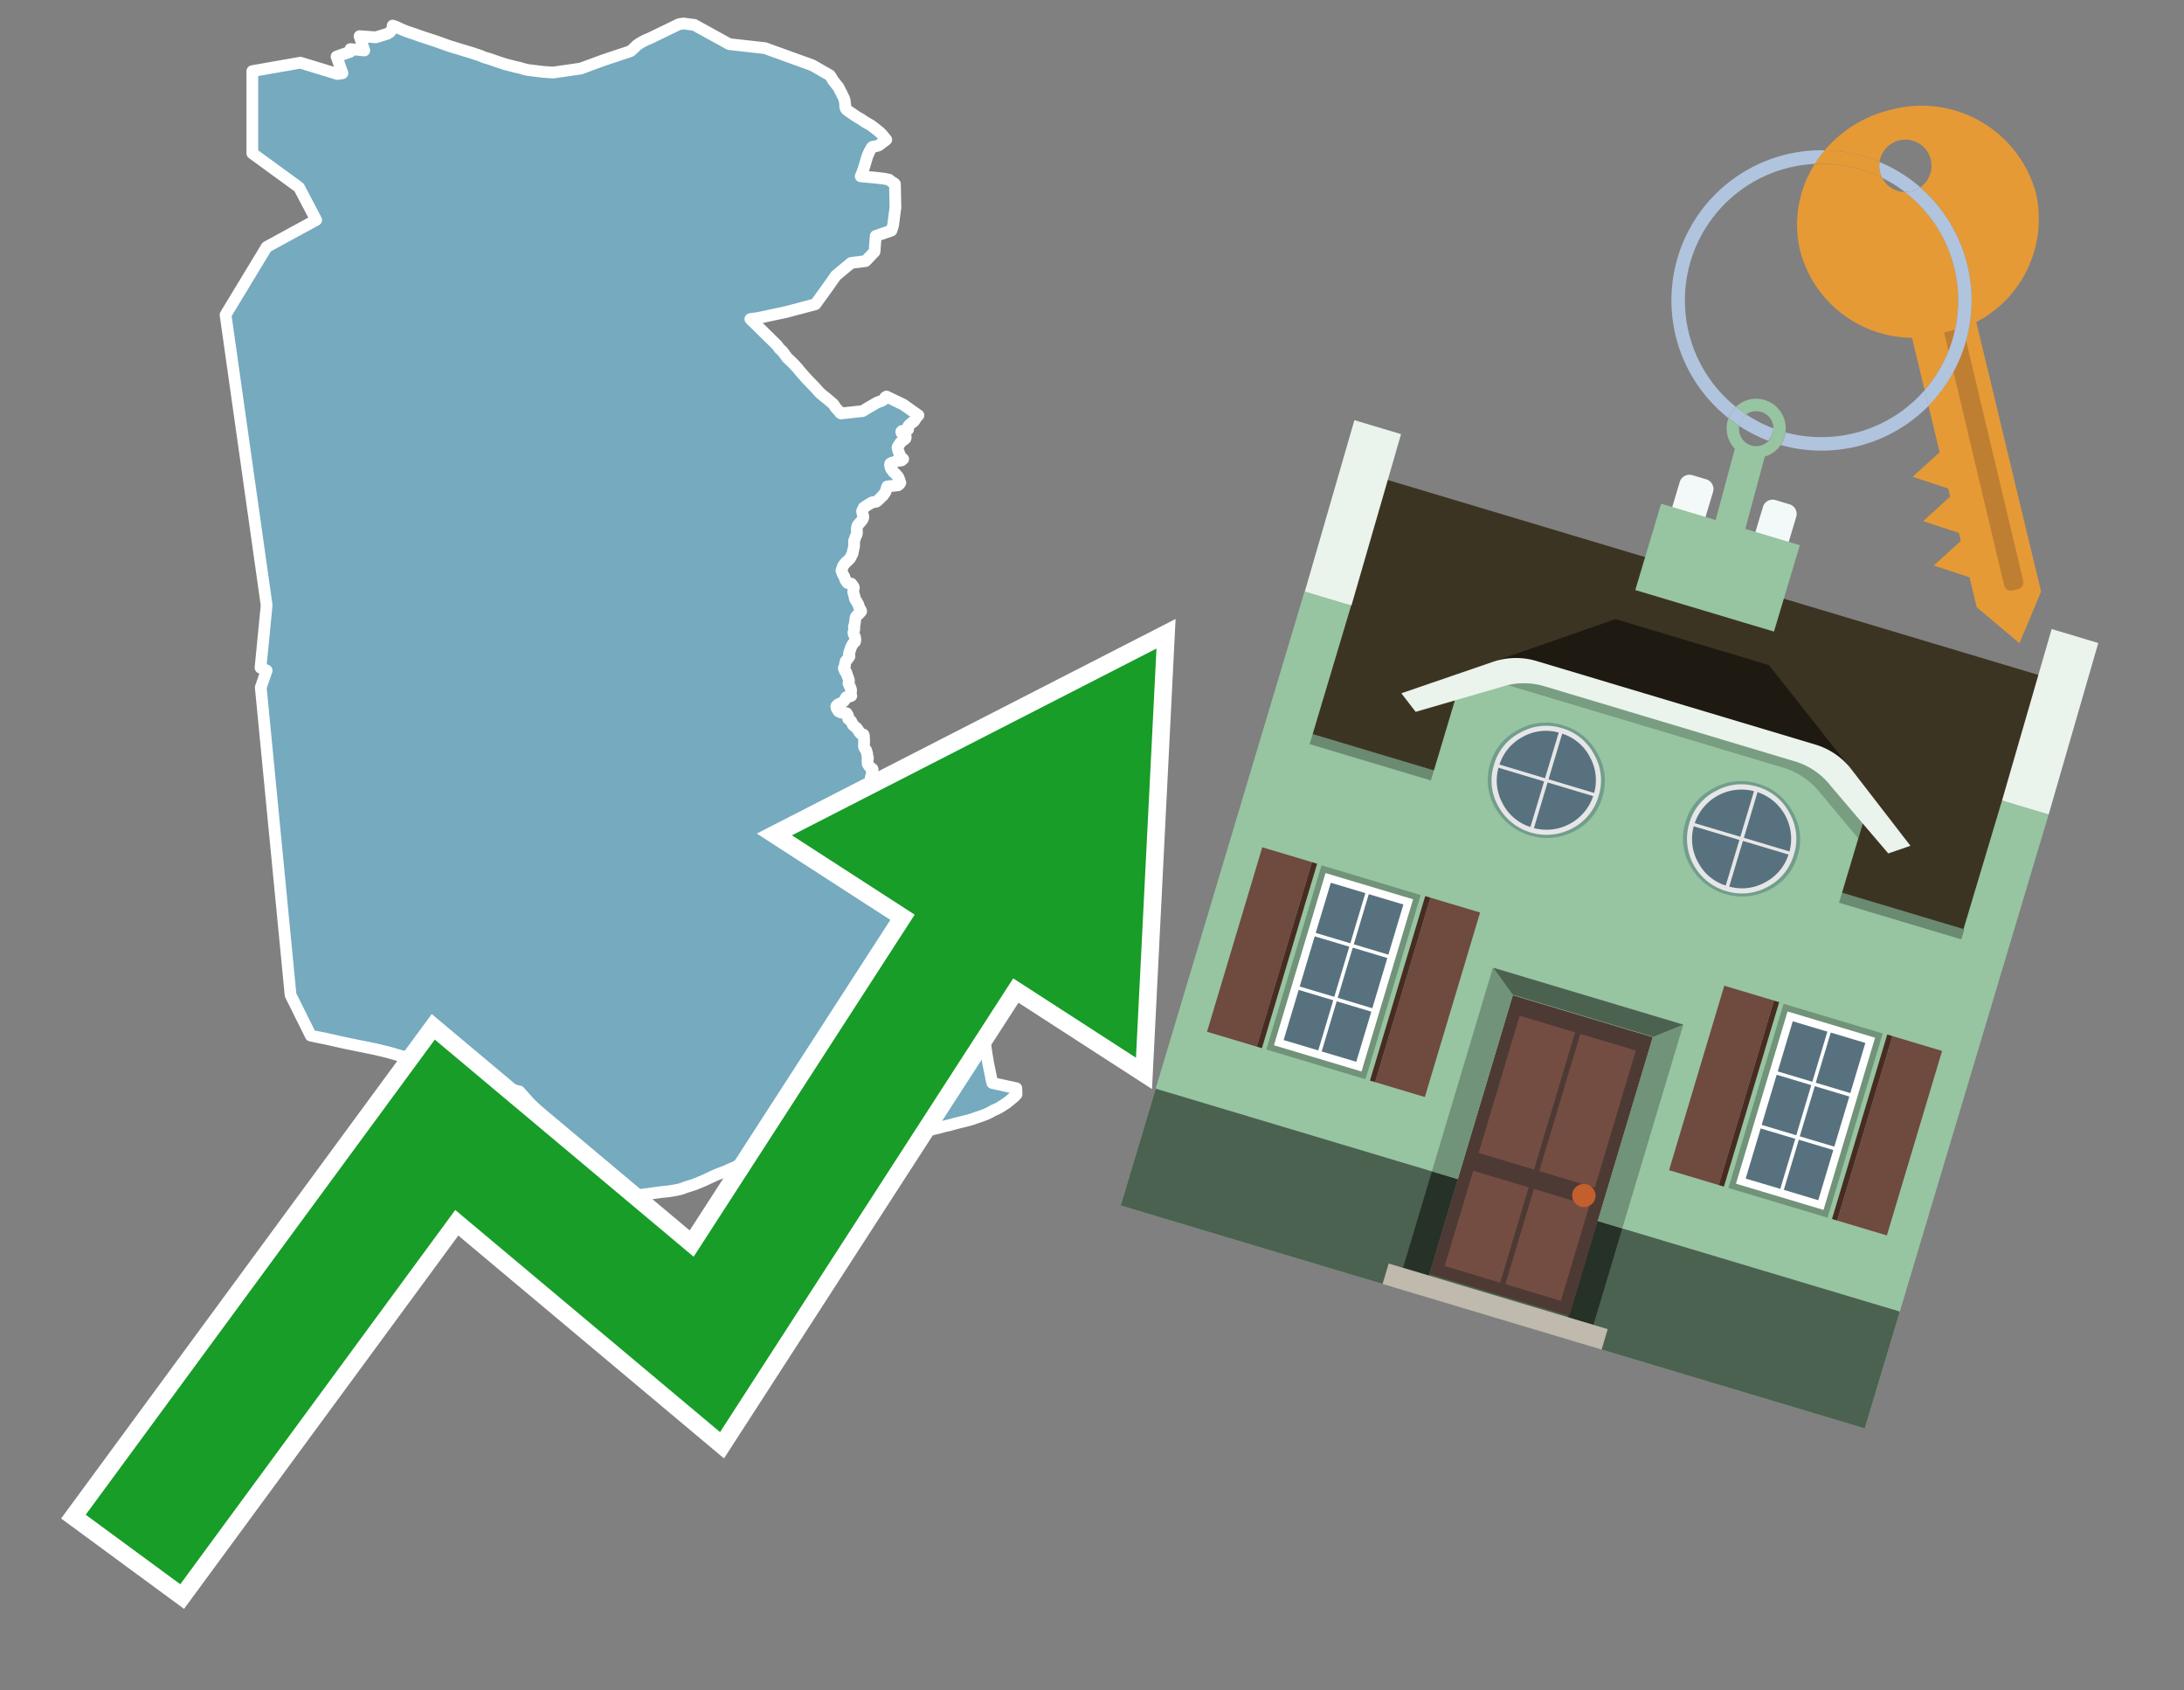 <svg id="Text" xmlns="http://www.w3.org/2000/svg" width="93.05" height="72" viewBox="0 0 93.05 72"><rect x="0" y="0" width="93.05" height="72" fill="#808080" stroke="none"/><polygon points="9.61,13.41 11.36,10.52 13.47,9.37 12.74,7.98 10.75,6.53 10.75,3.03 11.94,2.82 12.8,2.67 14.37,3.15 14.59,3.12 14.34,2.41 14.56,2.33 14.91,2.21 14.93,2.09 15.52,2.15 15.42,1.85 15.32,1.54 16.01,1.59 16.5,1.44 16.6,1.38 16.68,1.29 16.71,1.23 16.72,1.19 16.73,1.09 16.82,1.12 16.92,1.16 17.13,1.26 17.36,1.35 17.72,1.47 17.82,1.51 18.58,1.76 19.17,1.97 20.13,2.26 20.24,2.3 20.46,2.37 20.62,2.44 20.72,2.47 20.86,2.51 21.09,2.59 21.2,2.63 21.42,2.7 21.5,2.73 22.01,2.86 22.15,2.89 22.35,2.95 22.49,2.98 23.13,3.06 23.57,3.09 24.74,2.92 25.72,2.56 26.86,2.18 26.93,2.12 27.06,2 27.14,1.92 27.31,1.81 27.48,1.72 27.59,1.67 27.69,1.63 28.93,1.03 29.12,1 29.58,1.06 31.07,1.88 32.59,2.05 34.61,2.78 35.36,3.21 35.38,3.24 35.45,3.35 35.49,3.42 35.55,3.5 35.59,3.55 35.65,3.63 35.68,3.66 35.73,3.73 35.77,3.81 35.79,3.85 35.82,3.91 35.85,3.96 35.87,4.01 35.92,4.11 35.95,4.17 35.97,4.22 35.99,4.29 36,4.38 36.01,4.46 36.01,4.55 36.02,4.58 36.03,4.62 36.07,4.67 36.16,4.74 36.26,4.81 36.31,4.84 36.39,4.9 36.5,4.97 36.58,5.02 36.69,5.08 36.8,5.16 36.95,5.25 37.04,5.3 37.11,5.34 37.21,5.42 37.27,5.46 37.34,5.52 37.42,5.58 37.51,5.66 37.59,5.74 37.66,5.83 37.76,5.95 37.6,6.07 37.51,6.14 37.47,6.17 37.4,6.21 37.18,6.25 37.14,6.28 37.09,6.37 37.06,6.42 36.99,6.57 36.95,6.67 36.81,7.14 36.8,7.17 36.78,7.24 36.76,7.28 36.75,7.32 36.67,7.51 37.32,7.57 37.66,7.61 37.87,7.65 38,7.75 38.09,7.8 38.13,7.84 38.15,8.83 38.05,9.6 37.98,9.82 37.31,10.05 37.26,10.72 36.88,11.12 36.26,11.2 35.61,11.74 35.31,12.17 34.74,12.96 33.49,13.29 32.32,13.54 31.97,13.59 33.11,14.71 33.21,14.85 33.31,14.94 33.35,14.98 33.38,15.02 33.45,15.12 33.51,15.2 33.53,15.23 33.56,15.26 33.77,15.46 33.82,15.51 33.86,15.55 33.89,15.59 33.97,15.67 34.02,15.73 34.04,15.76 34.1,15.83 34.23,15.98 34.3,16.06 34.4,16.17 34.73,16.51 34.92,16.72 35.04,16.83 35.23,16.98 35.49,17.2 35.54,17.26 35.57,17.32 35.66,17.43 35.77,17.54 35.79,17.58 35.83,17.61 36.75,17.51 36.93,17.4 37.36,17.15 37.46,17.11 37.56,17.08 37.64,17.03 37.72,16.92 37.77,16.89 38.48,17.23 39.13,17.69 39.08,17.72 39.07,17.75 39.02,17.82 38.97,17.9 38.94,17.94 38.91,17.97 38.84,18.01 38.78,18.07 38.73,18.11 38.7,18.15 38.7,18.21 38.69,18.25 38.69,18.29 38.65,18.32 38.42,18.36 38.4,18.39 38.41,18.43 38.44,18.47 38.51,18.52 38.58,18.57 38.59,18.63 38.58,18.67 38.53,18.72 38.48,18.75 38.39,18.83 38.36,18.86 38.26,19.01 38.24,19.06 38.25,19.1 38.27,19.2 38.3,19.28 38.32,19.33 38.37,19.45 38.4,19.48 38.43,19.51 38.48,19.55 38.41,19.61 38.2,19.64 38.11,19.68 37.99,19.71 37.93,19.75 37.92,19.79 37.93,19.86 37.94,19.9 37.95,19.93 37.97,19.98 38.01,20.03 38.06,20.1 38.16,20.19 38.24,20.28 38.27,20.32 38.29,20.36 38.36,20.56 38.34,20.6 38.3,20.64 38.26,20.67 37.8,20.72 37.76,20.85 37.72,20.97 37.66,21.05 37.62,21.09 37.61,21.12 37.57,21.15 37.53,21.19 37.39,21.33 37.33,21.37 37.15,21.4 37,21.49 36.92,21.54 36.8,21.62 36.78,21.68 36.74,21.74 36.73,21.77 36.74,21.84 36.78,21.99 36.78,22.02 36.78,22.05 36.75,22.12 36.72,22.17 36.69,22.2 36.65,22.25 36.55,22.36 36.53,22.4 36.5,22.53 36.51,22.64 36.51,22.71 36.49,22.79 36.47,22.82 36.43,22.92 36.41,22.99 36.39,23.03 36.39,23.14 36.39,23.18 36.39,23.26 36.35,23.44 36.34,23.47 36.33,23.55 36.32,23.58 36.3,23.62 36.28,23.66 36.26,23.7 36.25,23.73 36.23,23.76 36.21,23.79 36.15,23.85 36.1,23.9 36.03,23.96 36,24 35.97,24.03 35.95,24.06 35.93,24.09 35.91,24.12 35.9,24.16 35.89,24.19 35.88,24.22 35.85,24.3 35.9,24.44 35.92,24.48 35.97,24.56 36.01,24.68 36.04,24.74 36.11,24.83 36.27,24.86 36.31,24.91 36.37,25 36.38,25.03 36.37,25.06 36.36,25.11 36.36,25.16 36.35,25.19 36.36,25.25 36.41,25.42 36.41,25.46 36.42,25.49 36.44,25.54 36.48,25.59 36.53,25.68 36.57,25.75 36.59,25.82 36.62,25.9 36.68,26 36.69,26.04 36.59,26.15 36.53,26.2 36.5,26.23 36.46,26.28 36.45,26.31 36.41,26.62 36.4,26.65 36.38,26.69 36.4,26.78 36.39,26.84 36.37,26.9 36.36,26.96 36.37,27 36.41,27.09 36.43,27.15 36.44,27.2 36.44,27.25 36.44,27.3 36.43,27.33 36.37,27.39 36.34,27.42 36.29,27.5 36.24,27.62 36.2,27.75 36.18,27.8 36.17,27.84 36.17,27.87 36.19,27.91 36.19,27.96 36.15,28.02 36.12,28.06 36.07,28.12 36.04,28.15 36.02,28.19 36.01,28.25 36,28.28 36,28.35 35.98,28.38 35.97,28.41 35.95,28.47 35.97,28.51 36,28.59 36.05,28.63 36.1,28.78 36.15,28.91 36.16,28.95 36.17,28.99 36.15,29.11 36.21,29.24 36.24,29.31 36.25,29.34 36.26,29.38 36.26,29.41 36.25,29.51 36.25,29.56 36.27,29.64 36.19,29.67 36.05,29.7 36.03,29.73 36,29.8 35.98,29.83 35.95,29.87 35.91,29.9 35.85,29.94 35.71,30 35.65,30.05 35.63,30.08 35.65,30.18 35.68,30.21 35.69,30.24 35.72,30.29 35.77,30.32 35.83,30.35 36.07,30.38 36.1,30.43 36.13,30.48 36.14,30.56 36.14,30.59 36.14,30.62 36.2,30.67 36.26,30.71 36.28,30.75 36.31,30.81 36.32,30.85 36.34,30.88 36.5,31.01 36.57,31.11 36.6,31.17 36.67,31.25 36.79,31.29 36.81,31.35 36.81,31.39 36.81,31.47 36.82,31.53 36.81,31.73 36.81,31.79 36.82,31.84 36.91,31.97 36.92,32.02 36.94,32.08 36.95,32.12 36.95,32.19 36.96,32.22 36.97,32.25 36.98,32.29 36.96,32.35 36.96,32.41 36.97,32.47 36.97,32.54 37.02,32.62 37.05,32.66 37.09,32.69 37.17,32.75 37.18,32.78 37.18,32.82 37.17,32.85 37.15,32.89 37.14,32.92 37.14,33 37.1,33.11 37.14,33.17 37.2,33.21 37.22,33.28 37.22,33.34 37.22,33.37 37.2,33.45 37.18,33.48 37.09,33.51 37.08,33.54 37.08,33.57 37.08,33.66 37.09,33.74 37.08,33.81 37.07,33.85 37.06,33.88 37.07,33.91 37.07,33.95 37.05,34 37.02,34.05 36.99,34.09 36.98,34.13 36.97,34.18 36.97,34.21 36.98,34.26 37,34.32 37,34.35 37.02,34.39 37.09,34.48 37.11,34.52 37.06,34.61 37.06,34.64 37.08,34.67 37.15,34.7 37.17,34.73 37.17,34.76 37.14,34.79 37.13,34.82 37.09,34.86 37.06,34.95 37.05,34.99 36.98,35.03 37.08,35.07 37.11,35.14 37.19,35.26 37.23,35.34 37.25,35.4 37.26,35.52 37.27,35.57 37.3,35.63 37.32,35.69 37.35,35.73 37.39,35.76 37.42,35.81 37.44,35.89 37.46,35.92 37.54,35.96 37.6,35.99 37.7,36.05 37.72,36.09 37.72,36.14 37.82,36.18 37.81,36.23 37.78,36.3 37.86,36.33 37.97,36.36 38.03,36.41 38.01,36.49 38.05,36.55 38.13,36.62 38.17,36.65 38.31,36.68 38.3,36.71 38.29,36.74 38.31,36.78 38.32,36.81 38.47,36.84 38.48,36.87 38.5,36.91 38.53,36.94 38.67,36.98 38.8,37.03 38.92,37.13 39.01,37.18 39.04,37.22 39.12,37.27 39.22,37.35 39.36,37.49 39.39,37.53 39.44,37.58 39.47,37.62 39.53,37.81 39.53,37.85 39.53,37.88 39.52,37.94 39.54,37.99 39.56,38.05 39.57,38.15 39.59,38.24 39.6,38.27 39.62,38.31 39.66,38.37 39.7,38.44 39.7,38.54 39.74,38.62 39.77,38.67 39.77,38.78 39.77,38.82 39.79,38.85 39.8,38.88 39.85,38.93 39.92,39.02 39.92,39.09 40.02,39.12 40.08,39.15 40.14,39.29 40.19,39.36 40.22,39.39 40.25,39.43 40.28,39.47 40.35,39.52 40.42,39.56 40.48,39.59 40.51,39.62 40.54,39.67 40.62,39.71 40.67,39.75 40.69,39.78 40.69,39.84 40.75,39.88 40.77,39.91 40.79,39.95 40.8,39.98 40.8,40.03 40.85,40.12 40.86,40.23 40.88,40.26 40.9,40.29 40.94,40.32 41.03,40.36 41.05,40.43 41.07,40.48 41.1,40.53 41.14,40.58 41.17,40.65 41.2,40.69 41.24,40.72 41.49,40.75 41.51,40.78 41.53,40.85 41.54,40.89 41.55,40.99 41.63,41.03 41.64,41.06 41.66,41.12 41.69,41.15 41.71,41.2 41.7,41.29 41.7,41.33 41.67,41.39 41.65,41.44 41.65,41.47 41.67,41.59 41.67,41.66 41.68,41.69 41.66,41.73 41.66,41.77 41.66,41.81 41.67,41.87 41.67,41.92 41.63,42.03 41.62,42.06 41.65,42.13 41.7,42.18 41.67,42.32 41.64,42.28 41.67,42.56 41.71,42.81 41.76,43.06 41.77,43.15 41.98,44.5 42.03,44.86 42.08,45.16 42.1,45.28 42.17,45.62 42.21,45.81 42.25,46.02 42.28,46.13 42.83,46.25 43.3,46.35 43.31,46.61 43.22,46.71 43.18,46.74 43.04,46.86 42.9,46.97 42.86,47 42.78,47.05 42.72,47.09 42.59,47.17 42.48,47.23 42.36,47.28 42.16,47.39 42.01,47.46 41.85,47.52 41.53,47.63 41.45,47.66 41.25,47.72 40.76,47.84 40.47,47.92 40.21,47.98 40.07,48.02 39.74,48.1 39.57,48.15 39.39,48.21 38.92,48.34 38.68,48.4 38.36,48.48 37.98,48.57 37.79,48.61 37.56,48.65 37.37,48.68 37.15,48.72 36.97,48.76 36.87,48.79 36.53,48.89 36.35,48.95 36.24,48.99 35.98,49.08 35.68,49.18 35.62,49.21 35.18,49.36 35.08,49.39 34.13,49.33 33.97,49.29 33.87,49.26 33.48,49.14 33.34,49.11 31.78,49.48 31.72,49.51 31.67,49.54 31.54,49.6 31.47,49.63 31.34,49.7 31.17,49.77 30.93,49.88 30.59,50.01 30.47,50.06 30.21,50.18 30,50.28 29.83,50.35 29.66,50.42 29.59,50.45 29.24,50.56 29.05,50.63 28.9,50.67 28.75,50.7 28.51,50.74 28.13,50.78 27.47,50.87 27.19,50.91 26.74,50.97 26.58,51 25.57,50.09 23.99,48.44 23.64,48.07 23.35,47.77 22.53,46.94 22.13,46.49 21.95,46.45 21.38,46.28 20.04,45.87 19.45,45.69 18.42,45.37 18.24,45.32 17.86,45.21 17.23,45.02 16.54,44.82 16.12,44.72 16,44.69 14.67,44.42 13.92,44.25 13.47,44.16 13.24,44.11 12.38,42.38 11.11,29.28 11.36,28.56 11.1,28.44 11.36,25.78 " fill="#75aabf" stroke="#fff" stroke-linejoin="round" stroke-width="0.5"/><polygon points="49.272 27.624 33.741 35.58 38.97 38.959 29.553 53.529 18.525 44.281 3.652 64.518 7.681 67.479 19.396 51.538 30.678 60.999 43.169 41.673 48.398 45.053 49.272 27.624" fill="none" stroke="#fff" stroke-miterlimit="10" stroke-width="1.5"/><polygon points="49.272 27.624 33.741 35.58 38.97 38.959 29.553 53.529 18.525 44.281 3.652 64.518 7.681 67.479 19.396 51.538 30.678 60.999 43.169 41.673 48.398 45.053 49.272 27.624" fill="#179d28"/><path d="M80.19,7.577a1.16,1.16,0,0,1-.094-.251,1.114,1.114,0,0,1-.018-.429A6.367,6.367,0,0,0,77.743,6.4a5.269,5.269,0,0,0-.423.577c.1,0,.192-.007.288-.007A5.794,5.794,0,0,1,80.19,7.577Z" fill="#e69a35"/><path d="M77.608,6.4A6.394,6.394,0,0,0,73.64,17.81a1.26,1.26,0,0,1,.317-.48A5.821,5.821,0,0,1,77.32,6.981a5.269,5.269,0,0,1,.423-.577Z" fill="#b0c4de"/><path d="M84.2,13.72a4.962,4.962,0,0,0,2.545-5.48,5.047,5.047,0,0,0-6.179-3.566A5.322,5.322,0,0,0,77.743,6.4a6.367,6.367,0,0,1,2.335.493,1.114,1.114,0,1,1,1.736,1.084,6.392,6.392,0,0,1,.347,9.3l.479,1.985-.438.4-.716.648.92.3.6.2.082.341-.438.4-.716.648.92.3.605.2.082.341-.438.4-.716.649.92.3.605.2.307,1.274,1.821,1.534.921-2.2Z" fill="#e69a35"/><path d="M81.154,8.179a1.115,1.115,0,0,1-.964-.6,5.794,5.794,0,0,0-2.582-.6c-.1,0-.192,0-.288.007a4.783,4.783,0,0,0-.625,3.685,4.962,4.962,0,0,0,4.765,3.715L82,16.617a5.82,5.82,0,0,0-.846-8.438Z" fill="#e69a35"/><path d="M74.1,18.142a6.386,6.386,0,0,0,1.232.63.73.73,0,0,0,.224-.527h0a5.783,5.783,0,0,1-1.159-.593A.733.733,0,0,0,74.1,18.142Z" fill="#b0c4de"/><path d="M74.4,17.652q-.228-.152-.44-.322a1.26,1.26,0,0,0-.317.48c.148.117.3.228.46.332A.733.733,0,0,1,74.4,17.652Z" fill="#b0c4de"/><path d="M74.824,16.984a1.257,1.257,0,0,0-.867.346c.141.114.288.222.44.322a.731.731,0,0,1,1.159.593h0a.732.732,0,1,1-1.463,0,.7.7,0,0,1,.007-.1c-.158-.1-.312-.215-.46-.332a1.258,1.258,0,0,0,.273,1.3l-.979,3.635,1.275.341.98-3.639a1.266,1.266,0,0,0,.681-.5,1.249,1.249,0,0,0,.2-.538,1.328,1.328,0,0,0,.012-.168A1.262,1.262,0,0,0,74.824,16.984Z" fill="#97c4a1"/><path d="M85.974,25.1l-.226.053a.3.3,0,0,1-.362-.223l-2.56-10.777.81-.193L86.2,24.736A.3.3,0,0,1,85.974,25.1Z" fill="#bf7f32"/><path d="M80.1,7.326a1.16,1.16,0,0,0,.094.251,5.833,5.833,0,0,1,.964.6,1.137,1.137,0,0,0,.287-.031,1.108,1.108,0,0,0,.373-.167A6.371,6.371,0,0,0,80.078,6.9,1.114,1.114,0,0,0,80.1,7.326Z" fill="#b0c4de"/><path d="M77.608,18.618a5.836,5.836,0,0,1-1.534-.2,1.24,1.24,0,0,1-.2.537,6.4,6.4,0,0,0,6.291-1.666L82,16.617A5.807,5.807,0,0,1,77.608,18.618Z" fill="#b0c4de"/><path d="M81.814,7.981a1.108,1.108,0,0,1-.373.167,1.137,1.137,0,0,1-.287.031A5.82,5.82,0,0,1,82,16.617l.161.667a6.392,6.392,0,0,0-.347-9.3Z" fill="#b0c4de"/><polygon points="83.79 39.753 55.78 31.364 58.988 20.404 86.964 28.783 83.79 39.753 83.79 39.753" fill="#3c3422" fill-rule="evenodd"/><polygon points="81.705 53.32 87.284 34.692 85.297 34.097 83.656 39.575 55.926 31.269 57.567 25.791 55.579 25.196 47.746 51.348 79.451 60.844 81.705 53.32" fill="#97c4a1" fill-rule="evenodd"/><rect x="69.522" y="21.148" width="0.444" height="28.983" transform="translate(15.592 92.226) rotate(-73.326)" opacity="0.3"/><polygon points="87.284 34.692 85.297 34.097 87.411 26.793 89.398 27.388 87.284 34.692 87.284 34.692" fill="#eaf3ec" fill-rule="evenodd"/><polygon points="57.578 25.794 55.591 25.199 57.705 17.896 59.692 18.491 57.578 25.794 57.578 25.794" fill="#eaf3ec" fill-rule="evenodd"/><polygon points="79.451 60.844 80.943 55.865 49.238 46.369 47.747 51.348 79.451 60.844 79.451 60.844" fill="#4c6251" fill-rule="evenodd"/><path d="M71.566,20.528l-.522,1.743,1.418.425.523-1.744a.432.432,0,0,0-.289-.536l-.593-.177A.431.431,0,0,0,71.566,20.528Z" fill="#f3f9f8" fill-rule="evenodd"/><path d="M75.111,21.589l-.522,1.743,1.418.425.522-1.743a.43.43,0,0,0-.289-.536l-.593-.178A.43.43,0,0,0,75.111,21.589Z" fill="#f3f9f8" fill-rule="evenodd"/><polygon points="75.368 28.329 68.829 26.37 63.807 28.121 78.733 32.591 75.368 28.329" fill="#1e1a11"/><polygon points="78.248 32.422 64.442 28.287 62.236 28.998 60.064 36.247 77.453 41.455 79.651 34.116 78.248 32.422" fill="#97c4a1"/><path d="M77.74,32.516S65.088,28.725,65,28.7l-.938.43,11.892,3.562a3.175,3.175,0,0,1,1.532,1l1.685,2.02.327-1.09Z" fill-rule="evenodd" opacity="0.2"/><path d="M77.35,31.716,65.458,28.154a3.041,3.041,0,0,0-1.854.037l-3.9,1.339.611.79,3.626-1.054a3.045,3.045,0,0,1,1.855-.037l10.673,3.2A3.028,3.028,0,0,1,78,33.477l2.45,2.874.945-.325-2.518-3.26A3.036,3.036,0,0,0,77.35,31.716Z" fill="#eaf3ec"/><polygon points="76.683 23.223 70.773 21.453 69.671 25.132 75.581 26.902 76.683 23.223 76.683 23.223" fill="#97c4a1" fill-rule="evenodd"/><g id="Symbol_9_0_Layer2_0_MEMBER_8_MEMBER_21_MEMBER_0_FILL" data-name="Symbol 9 0 Layer2 0 MEMBER 8 MEMBER 21 MEMBER 0 FILL"><path d="M66.584,30.892a2.39,2.39,0,0,0-1.891.189,2.317,2.317,0,0,0-1.2,1.448A2.345,2.345,0,0,0,63.7,34.4a2.528,2.528,0,0,0,3.367,1.008,2.339,2.339,0,0,0,1.2-1.447,2.313,2.313,0,0,0-.208-1.87A2.394,2.394,0,0,0,66.584,30.892Z" fill="#729d8c"/></g><g id="Symbol_9_0_Layer2_0_MEMBER_8_MEMBER_21_MEMBER_1_FILL" data-name="Symbol 9 0 Layer2 0 MEMBER 8 MEMBER 21 MEMBER 1 FILL"><path d="M66.547,31.016a2.241,2.241,0,0,0-1.769.185,2.213,2.213,0,0,0-1.127,1.376,2.239,2.239,0,0,0,.185,1.768,2.341,2.341,0,0,0,3.145.942,2.234,2.234,0,0,0,1.126-1.376,2.207,2.207,0,0,0-.185-1.768A2.237,2.237,0,0,0,66.547,31.016Z" fill="#e6e6e6"/></g><g id="Symbol_9_0_Layer2_0_MEMBER_8_MEMBER_21_MEMBER_2_MEMBER_0_FILL" data-name="Symbol 9 0 Layer2 0 MEMBER 8 MEMBER 21 MEMBER 2 MEMBER 0 FILL"><path d="M65.787,33.284,63.843,32.7a2.036,2.036,0,0,0,.186,1.539,2.015,2.015,0,0,0,1.175.986Z" fill="#58717f"/></g><g id="Symbol_9_0_Layer2_0_MEMBER_8_MEMBER_21_MEMBER_2_MEMBER_1_FILL" data-name="Symbol 9 0 Layer2 0 MEMBER 8 MEMBER 21 MEMBER 2 MEMBER 1 FILL"><path d="M65.827,33.148l.582-1.944a2.01,2.01,0,0,0-1.523.178,2.037,2.037,0,0,0-1,1.183Z" fill="#58717f"/></g><g id="Symbol_9_0_Layer2_0_MEMBER_8_MEMBER_21_MEMBER_2_MEMBER_2_FILL" data-name="Symbol 9 0 Layer2 0 MEMBER 8 MEMBER 21 MEMBER 2 MEMBER 2 FILL"><path d="M67.878,33.91l-1.943-.582-.582,1.944a2.1,2.1,0,0,0,2.525-1.362Z" fill="#58717f"/></g><g id="Symbol_9_0_Layer2_0_MEMBER_8_MEMBER_21_MEMBER_2_MEMBER_3_FILL" data-name="Symbol 9 0 Layer2 0 MEMBER 8 MEMBER 21 MEMBER 2 MEMBER 3 FILL"><path d="M66.558,31.249l-.582,1.943,1.943.582a2.031,2.031,0,0,0-.186-1.539A2.009,2.009,0,0,0,66.558,31.249Z" fill="#58717f"/></g><g id="Symbol_9_0_Layer2_0_MEMBER_8_MEMBER_21_MEMBER_0_FILL-2" data-name="Symbol 9 0 Layer2 0 MEMBER 8 MEMBER 21 MEMBER 0 FILL"><path d="M74.9,33.384a2.4,2.4,0,0,0-1.891.189,2.316,2.316,0,0,0-1.2,1.448,2.341,2.341,0,0,0,.209,1.87A2.527,2.527,0,0,0,75.387,37.9a2.345,2.345,0,0,0,1.2-1.447,2.314,2.314,0,0,0-.209-1.87A2.389,2.389,0,0,0,74.9,33.384Z" fill="#729d8c"/></g><g id="Symbol_9_0_Layer2_0_MEMBER_8_MEMBER_21_MEMBER_1_FILL-2" data-name="Symbol 9 0 Layer2 0 MEMBER 8 MEMBER 21 MEMBER 1 FILL"><path d="M74.867,33.508a2.239,2.239,0,0,0-1.768.185,2.21,2.21,0,0,0-1.127,1.376,2.316,2.316,0,0,0,1.564,2.883,2.261,2.261,0,0,0,1.765-.173A2.237,2.237,0,0,0,76.428,36.4a2.209,2.209,0,0,0-.185-1.769A2.239,2.239,0,0,0,74.867,33.508Z" fill="#e6e6e6"/></g><g id="Symbol_9_0_Layer2_0_MEMBER_8_MEMBER_21_MEMBER_2_MEMBER_0_FILL-2" data-name="Symbol 9 0 Layer2 0 MEMBER 8 MEMBER 21 MEMBER 2 MEMBER 0 FILL"><path d="M74.107,35.776l-1.943-.582a2.031,2.031,0,0,0,.186,1.539,2.009,2.009,0,0,0,1.175.986Z" fill="#58717f"/></g><g id="Symbol_9_0_Layer2_0_MEMBER_8_MEMBER_21_MEMBER_2_MEMBER_1_FILL-2" data-name="Symbol 9 0 Layer2 0 MEMBER 8 MEMBER 21 MEMBER 2 MEMBER 1 FILL"><path d="M74.148,35.64,74.73,33.7a2.1,2.1,0,0,0-2.525,1.362Z" fill="#58717f"/></g><g id="Symbol_9_0_Layer2_0_MEMBER_8_MEMBER_21_MEMBER_2_MEMBER_2_FILL-2" data-name="Symbol 9 0 Layer2 0 MEMBER 8 MEMBER 21 MEMBER 2 MEMBER 2 FILL"><path d="M76.2,36.4l-1.943-.582-.582,1.944a2.015,2.015,0,0,0,1.523-.178A2.036,2.036,0,0,0,76.2,36.4Z" fill="#58717f"/></g><g id="Symbol_9_0_Layer2_0_MEMBER_8_MEMBER_21_MEMBER_2_MEMBER_3_FILL-2" data-name="Symbol 9 0 Layer2 0 MEMBER 8 MEMBER 21 MEMBER 2 MEMBER 3 FILL"><path d="M74.879,33.741,74.3,35.684l1.943.582a2.1,2.1,0,0,0-1.361-2.525Z" fill="#58717f"/></g><polygon points="51.426 43.946 53.542 44.58 55.896 36.723 53.78 36.089 51.426 43.946 51.426 43.946" fill="#6e4a3f" fill-rule="evenodd"/><polygon points="53.542 44.58 53.764 44.647 56.117 36.789 55.896 36.723 53.542 44.58 53.542 44.58" fill="#482b22" fill-rule="evenodd"/><polygon points="60.706 46.726 58.59 46.092 60.943 38.235 63.059 38.868 60.706 46.726 60.706 46.726" fill="#6e4a3f" fill-rule="evenodd"/><polygon points="58.59 46.092 58.368 46.026 60.722 38.168 60.943 38.235 58.59 46.092 58.59 46.092" fill="#482b22" fill-rule="evenodd"/><rect x="53.146" y="39.209" width="8.19" height="4.408" transform="translate(1.145 84.365) rotate(-73.326)" fill="#719379"/><polygon points="60.205 38.304 56.474 37.187 54.277 44.522 58.008 45.639 60.205 38.304 60.205 38.304" fill="#fff" fill-rule="evenodd"/><path d="M59.792,38.527l-.64,2.136-1.474-.442.639-2.135,1.475.441Zm-1.621-.485-.64,2.136-1.474-.442L56.7,37.6l1.474.442Zm-2.158,1.84,1.475.441-.64,2.136-1.474-.441.639-2.136Zm-.683,2.282,1.474.441-.639,2.136L54.69,44.3l.64-2.135Zm.981,2.621.639-2.136,1.475.442-.64,2.135-1.474-.441Zm2.158-1.84L56.994,42.5l.64-2.136,1.474.442-.639,2.136Z" fill="#58717f" fill-rule="evenodd"/><polygon points="80.39 52.621 78.274 51.988 80.628 44.13 82.743 44.764 80.39 52.621 80.39 52.621" fill="#6e4a3f" fill-rule="evenodd"/><polygon points="78.274 51.988 78.053 51.921 80.406 44.064 80.628 44.13 78.274 51.988 78.274 51.988" fill="#482b22" fill-rule="evenodd"/><polygon points="71.111 49.842 73.227 50.476 75.58 42.619 73.464 41.985 71.111 49.842 71.111 49.842" fill="#6e4a3f" fill-rule="evenodd"/><polygon points="73.227 50.476 73.448 50.542 75.802 42.685 75.58 42.619 73.227 50.476 73.227 50.476" fill="#482b22" fill-rule="evenodd"/><rect x="72.83" y="45.105" width="8.19" height="4.408" transform="translate(9.534 107.426) rotate(-73.326)" fill="#719379"/><polygon points="76.159 43.083 79.889 44.2 77.692 51.535 73.962 50.418 76.159 43.083 76.159 43.083" fill="#fff" fill-rule="evenodd"/><path d="M76.381,43.5l1.475.442-.64,2.135-1.475-.441.64-2.136ZM78,43.981l1.474.442-.64,2.136-1.474-.442L78,43.981Zm.791,2.724-.64,2.135L76.679,48.4l.64-2.136,1.474.442Zm-.684,2.282-.639,2.135L76,50.68l.64-2.135,1.474.442Zm-2.26,1.65L74.375,50.2l.639-2.135,1.475.441-.64,2.136Zm-.791-2.724.64-2.135,1.474.441-.639,2.136-1.475-.442Z" fill="#58717f" fill-rule="evenodd"/><polygon points="67.888 56.431 69.118 52.323 68.019 51.994 66.789 56.102 67.888 56.431 67.888 56.431" fill="#263128" fill-rule="evenodd"/><polygon points="60.877 54.331 62.108 50.223 61.007 49.894 59.776 54.002 60.877 54.331 60.877 54.331" fill="#263128" fill-rule="evenodd"/><g id="Symbol_9_0_Layer2_0_MEMBER_8_MEMBER_12_MEMBER_0_FILL" data-name="Symbol 9 0 Layer2 0 MEMBER 8 MEMBER 12 MEMBER 0 FILL"><path d="M70.418,44.178l-5.965-1.786L60.9,54.27l5.964,1.786Z" fill="#4e3a34"/></g><g id="Symbol_9_0_Layer2_0_MEMBER_8_MEMBER_12_MEMBER_1_MEMBER_0_FILL" data-name="Symbol 9 0 Layer2 0 MEMBER 8 MEMBER 12 MEMBER 1 MEMBER 0 FILL"><path d="M65.358,49.815l1.75-5.843-2.363-.708L63,49.107Z" fill="#744d42"/></g><g id="Symbol_9_0_Layer2_0_MEMBER_8_MEMBER_12_MEMBER_1_MEMBER_1_FILL" data-name="Symbol 9 0 Layer2 0 MEMBER 8 MEMBER 12 MEMBER 1 MEMBER 1 FILL"><path d="M67.331,44.039l-1.75,5.842,2.364.708,1.75-5.842Z" fill="#744d42"/></g><g id="Symbol_9_0_Layer2_0_MEMBER_8_MEMBER_12_MEMBER_2_MEMBER_0_FILL" data-name="Symbol 9 0 Layer2 0 MEMBER 8 MEMBER 12 MEMBER 2 MEMBER 0 FILL"><path d="M63.915,54.633l1.215-4.058-2.363-.707-1.215,4.057Z" fill="#744d42"/></g><g id="Symbol_9_0_Layer2_0_MEMBER_8_MEMBER_12_MEMBER_2_MEMBER_1_FILL" data-name="Symbol 9 0 Layer2 0 MEMBER 8 MEMBER 12 MEMBER 2 MEMBER 1 FILL"><path d="M66.5,55.407l1.215-4.057-2.363-.708L64.138,54.7Z" fill="#744d42"/></g><g id="Symbol_9_0_Layer2_0_MEMBER_8_MEMBER_13_FILL" data-name="Symbol 9 0 Layer2 0 MEMBER 8 MEMBER 13 FILL"><path d="M67.959,51.058a.439.439,0,0,0-.045-.367.487.487,0,0,0-.669-.2.445.445,0,0,0-.239.282.457.457,0,0,0,.041.378.481.481,0,0,0,.293.242.459.459,0,0,0,.377-.042A.453.453,0,0,0,67.959,51.058Z" fill="#c35e2d"/></g><g id="Symbol_9_0_Layer2_0_MEMBER_8_MEMBER_14_FILL" data-name="Symbol 9 0 Layer2 0 MEMBER 8 MEMBER 14 FILL"><path d="M64.557,42.047l-.951-.833-2.6,8.68,1.1.329Z" fill="#719379"/></g><g id="Symbol_9_0_Layer2_0_MEMBER_8_MEMBER_15_FILL" data-name="Symbol 9 0 Layer2 0 MEMBER 8 MEMBER 15 FILL"><path d="M71.718,43.643l-1.2.19L68.072,52.01l1.046.313Z" fill="#719379"/></g><g id="Symbol_9_0_Layer2_0_MEMBER_8_MEMBER_16_FILL" data-name="Symbol 9 0 Layer2 0 MEMBER 8 MEMBER 16 FILL"><path d="M63.627,41.22l.836,1.156,5.961,1.786,1.294-.519Z" fill="#4c6251"/></g><polygon points="58.905 54.69 59.166 53.819 68.498 56.614 68.237 57.485 58.905 54.69 58.905 54.69" fill="#c0b9ad" fill-rule="evenodd"/></svg>